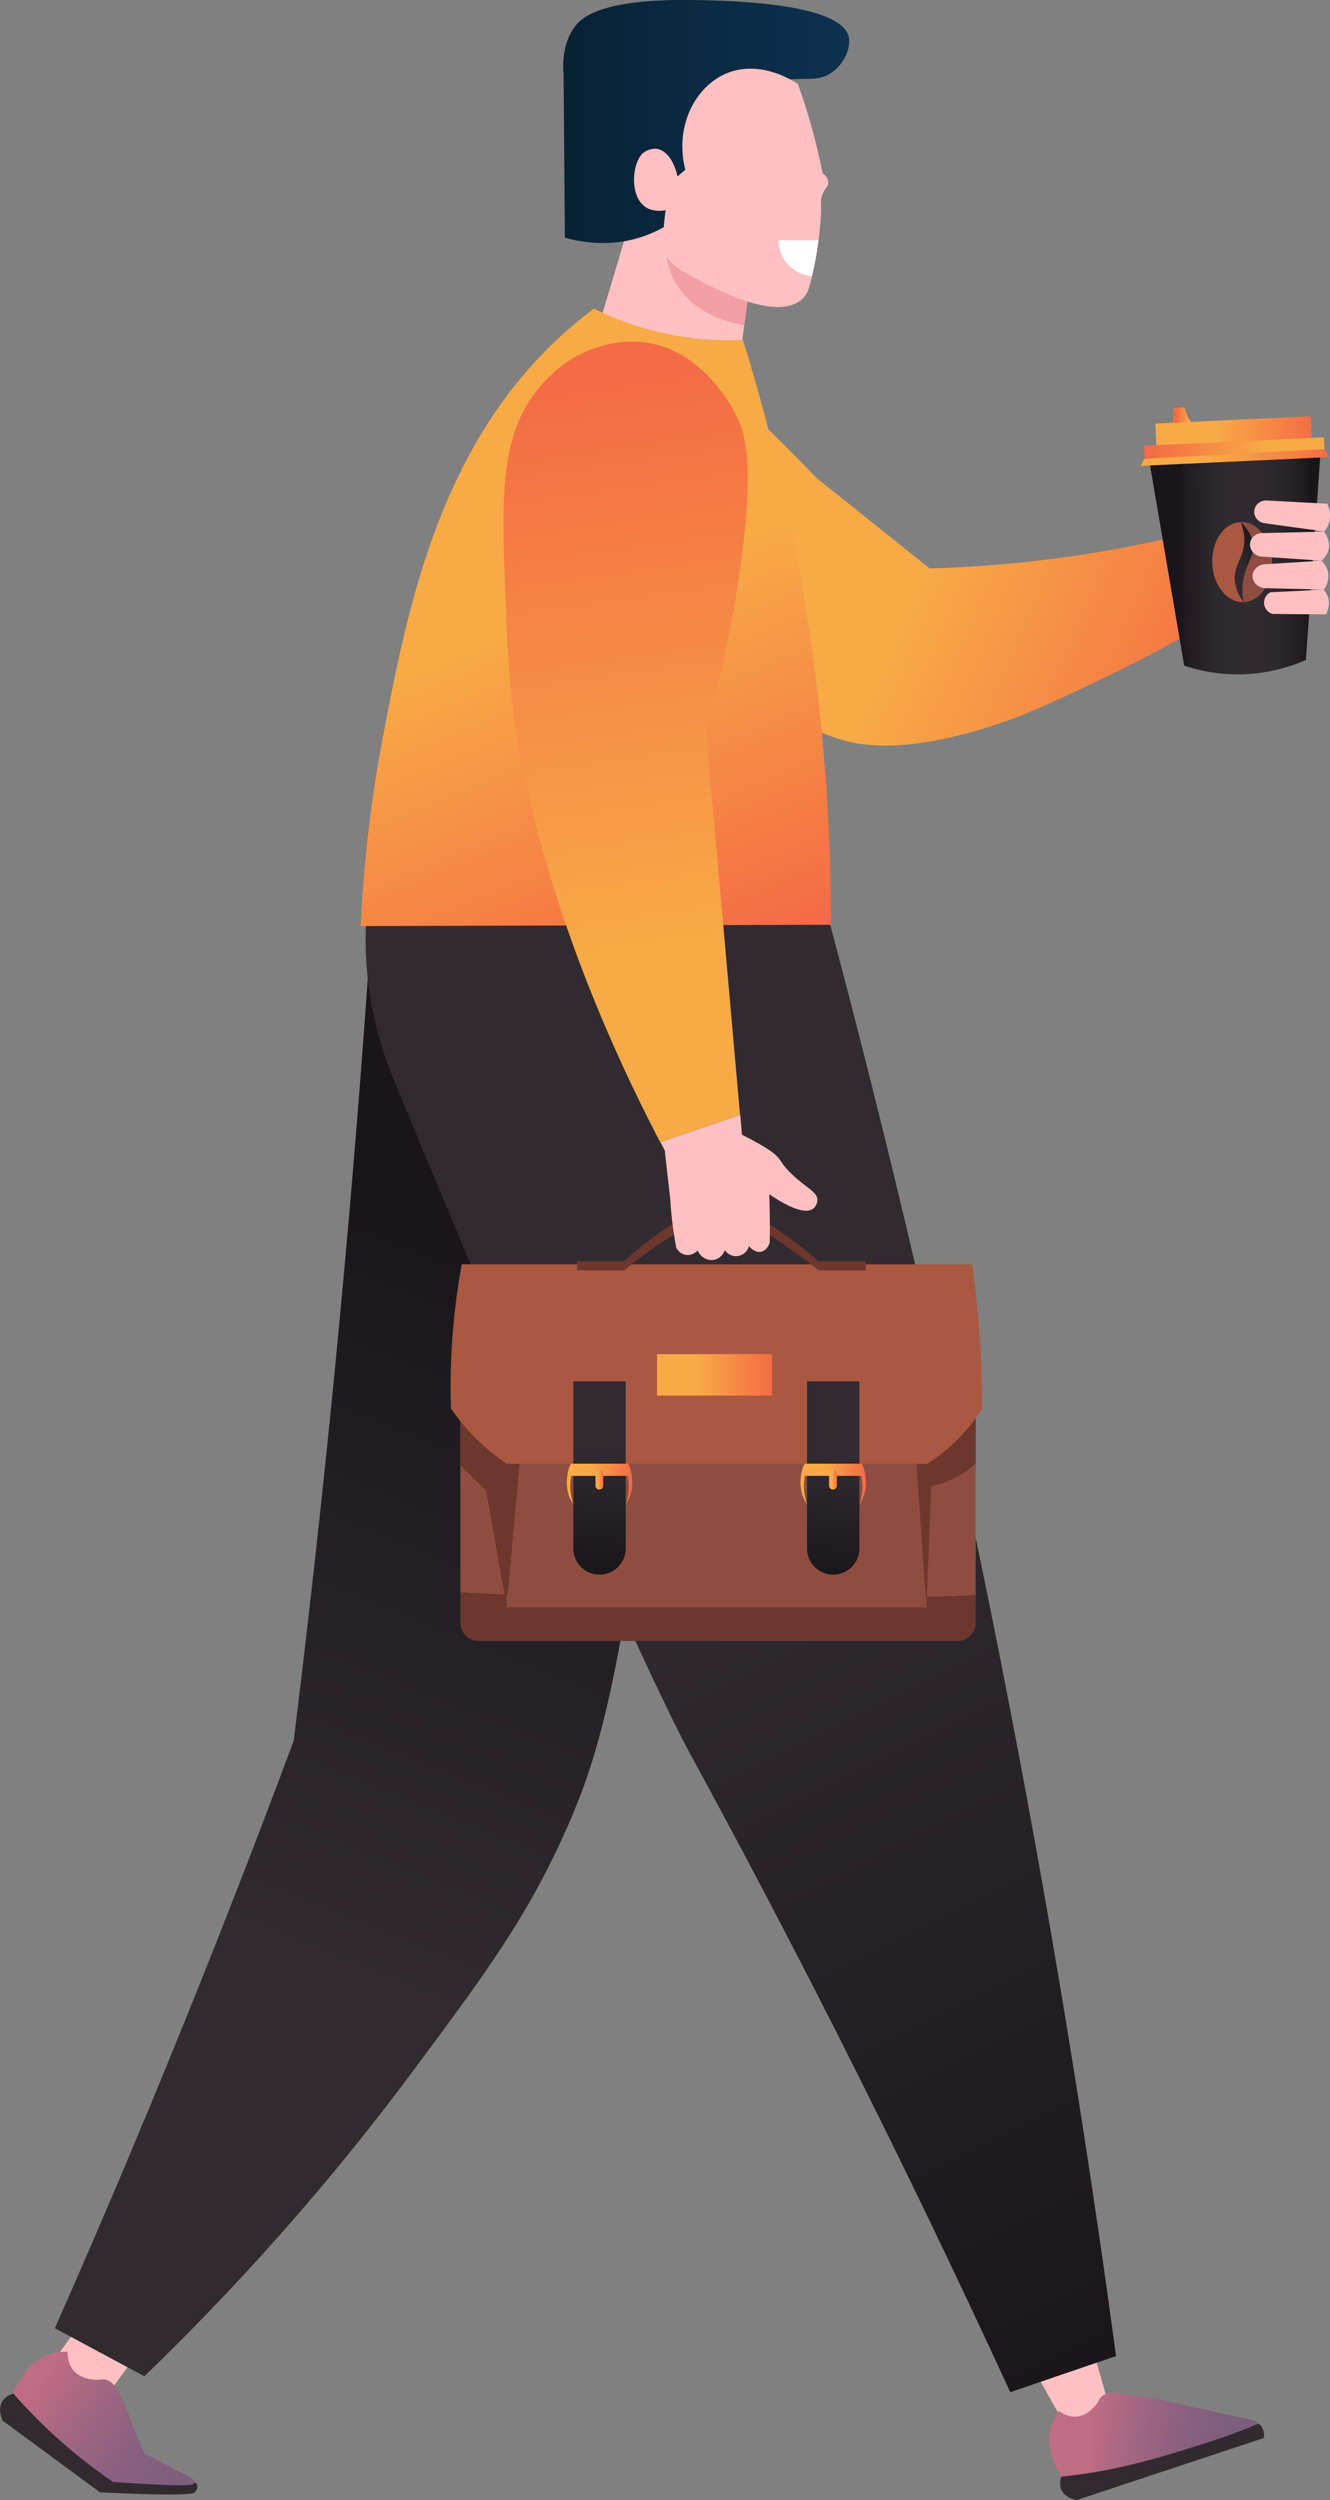 <?xml version="1.0" encoding="utf-8"?>
<!-- Generator: Adobe Illustrator 25.4.1, SVG Export Plug-In . SVG Version: 6.00 Build 0)  -->
<svg version="1.1" id="Layer_2" xmlns="http://www.w3.org/2000/svg" xmlns:xlink="http://www.w3.org/1999/xlink" x="0px" y="0px"
	 viewBox="0 0 124.13 233.23" style="enable-background:new 0 0 124.13 233.23;" xml:space="preserve">
<rect x="0" y="0" width="124.13" height="233.23" fill="#808080" stroke="none"/>
<style type="text/css">
	.st0{fill:#FFC0C2;}
	.st1{fill:url(#SVGID_1_);}
	.st2{fill:#312B30;}
	.st3{fill:url(#SVGID_00000165946173670201595210000015020070532761246629_);}
	.st4{fill:url(#SVGID_00000103241734181234239430000000391434252608404636_);}
	.st5{fill:url(#SVGID_00000163774480202530108870000007087111211576199831_);}
	.st6{fill:url(#SVGID_00000036225454128647170230000004400068135768636851_);}
	.st7{fill:url(#SVGID_00000121973325904226271720000014188865153059133329_);}
	.st8{fill:#F29EA4;}
	.st9{fill:#FFFFFF;}
	.st10{fill:url(#SVGID_00000147931809830611497520000014805968410842440337_);}
	.st11{fill:#8E4D40;}
	.st12{fill:#6D372E;}
	.st13{fill:#AA5842;}
	.st14{fill:url(#SVGID_00000054974829200738978620000008245885615167708345_);}
	.st15{fill:url(#SVGID_00000063617833171162689930000003449858052126305672_);}
	.st16{fill:url(#SVGID_00000020396621566832793790000005020862364581785763_);}
	.st17{fill:url(#SVGID_00000171686814282519112490000005181649928713762188_);}
	.st18{fill:url(#SVGID_00000106130685000491015150000003849975664479468705_);}
	.st19{fill:url(#SVGID_00000165918020753801696090000010205859191670331013_);}
	.st20{fill:url(#SVGID_00000112598571132284234470000007963948327149929103_);}
	.st21{fill:url(#SVGID_00000026151851555055619300000007670378169455800487_);}
	.st22{fill:url(#SVGID_00000070809010659345179530000009471166053798947712_);}
	.st23{fill:url(#SVGID_00000171719840003220856680000006972225314065310094_);}
	.st24{fill:url(#SVGID_00000158711496131981423090000011269777798540277163_);}
	.st25{fill:url(#SVGID_00000160164541152999858110000001912109120103400123_);}
	.st26{fill:url(#SVGID_00000139998248751448666350000014065899711674497699_);}
	.st27{fill:url(#SVGID_00000093884753942314007560000001997879829349137330_);}
</style>
<g>
	<path class="st0" d="M7.1,217.32l-2.08,2.9c0,0,4.7,3.62,5.05,3.14l2.55-3.54L7.1,217.32z"/>
	
		<linearGradient id="SVGID_1_" gradientUnits="userSpaceOnUse" x1="6570.124" y1="-2249.781" x2="6589.434" y2="-2249.781" gradientTransform="matrix(0.812 0.584 -0.584 0.812 -6645.282 -1787.842)">
		<stop  offset="0" style="stop-color:#C06C84"/>
		<stop  offset="0.259" style="stop-color:#A36681"/>
		<stop  offset="0.524" style="stop-color:#8C6180"/>
		<stop  offset="0.776" style="stop-color:#7F5E7E"/>
		<stop  offset="1" style="stop-color:#7A5D7E"/>
	</linearGradient>
	<path class="st1" d="M10.54,231.73c1.03,0.1,2.1,0.18,3.21,0.24c1.64,0.08,3.2,0.09,4.67,0.06c-0.01-0.06-0.03-0.17-0.08-0.28
		c-0.19-0.46-0.63-0.68-0.81-0.77c-0.58-0.3-2.06-1.09-4.06-2.13c-0.55-1.23-0.94-2.24-1.2-2.94c-0.23-0.63-0.37-1.05-0.68-1.7
		c-0.57-1.22-0.93-1.97-1.65-2.2c-0.49-0.16-0.61,0.1-1.39-0.04c-0.36-0.06-1.22-0.21-1.77-0.94c-0.48-0.63-0.48-1.35-0.46-1.63
		c0,0-3.34-0.48-5.08,3.89c0.63,0.71,1.29,1.43,1.99,2.14C5.69,227.94,8.18,230.02,10.54,231.73z"/>
	<path class="st2" d="M18.27,231.63c-0.09-0.03-0.19,0.07-0.2,0.09c-0.2,0.18-2.15,0.19-7.53-0.19c-2.34-1.6-4.83-3.6-7.3-6.1
		c-0.71-0.72-1.37-1.43-1.99-2.14c0,0-1.88,0.4-1.01,2.52c3.03,2.23,6.06,4.46,9.09,6.69c1.07,0.05,8.41,0.42,8.84,0.02
		c0.16-0.15,0.22-0.35,0.22-0.35C18.44,231.94,18.39,231.67,18.27,231.63z"/>
	<path class="st0" d="M103.25,223.54c-1.49-5.2-2.98-10.39-4.47-15.59l-8.26,2.5c2.84,5.04,5.68,10.08,8.52,15.13
		c0.98,0.66,2.22,0.68,3.11,0.05C103.17,224.91,103.24,223.7,103.25,223.54z"/>
	
		<linearGradient id="SVGID_00000094598942654750174880000001968144179338419884_" gradientUnits="userSpaceOnUse" x1="4082.298" y1="227.153" x2="4097.779" y2="228.701" gradientTransform="matrix(1 0 0 1 -3980.606 0)">
		<stop  offset="0" style="stop-color:#C06C84"/>
		<stop  offset="0.259" style="stop-color:#A36681"/>
		<stop  offset="0.524" style="stop-color:#8C6180"/>
		<stop  offset="0.776" style="stop-color:#7F5E7E"/>
		<stop  offset="1" style="stop-color:#7A5D7E"/>
	</linearGradient>
	<path style="fill:url(#SVGID_00000094598942654750174880000001968144179338419884_);" d="M110.83,228.44
		c2.44-0.76,4.24-1.32,6.65-2.36c-0.24-0.2-0.48-0.28-0.56-0.31c-3.78-0.83-6.72-1.47-8.6-1.91l-2.8-0.43
		c-1.37-0.22-2.07-0.35-2.63,0.07c-0.4,0.3-0.26,0.53-0.8,1.07c-0.25,0.25-0.84,0.84-1.72,0.87c-0.76,0.03-1.32-0.37-1.53-0.54
		c0,0-2.23,2.34,0.23,6.14c0.68-0.07,1.64-0.19,2.78-0.37C105.54,230.08,108.27,229.24,110.83,228.44z"/>
	<path class="st2" d="M117.47,226.08c-2.41,1.04-4.21,1.6-6.65,2.36c-2.55,0.79-5.28,1.63-8.98,2.23c-1.15,0.18-2.11,0.3-2.78,0.37
		c0,0-0.73,1.69,1.41,2.19l17.49-5.8c0.02-0.1,0.09-0.6-0.23-1.07C117.65,226.25,117.56,226.16,117.47,226.08z"/>
	
		<linearGradient id="SVGID_00000138547327900435978590000001767609758412691093_" gradientUnits="userSpaceOnUse" x1="3988.773" y1="215.161" x2="4029.021" y2="116.087" gradientTransform="matrix(1 0 0 1 -3980.606 0)">
		<stop  offset="0.355" style="stop-color:#312B30"/>
		<stop  offset="1" style="stop-color:#191519"/>
	</linearGradient>
	<path style="fill:url(#SVGID_00000138547327900435978590000001767609758412691093_);" d="M5.12,217.19
		c4.71-10.65,9.37-21.69,13.93-33.13c2.92-7.32,5.71-14.55,8.36-21.67c1.11-8.94,2.14-18.02,3.1-27.25
		c1.81-17.49,3.23-34.57,4.32-51.19c9.98,3.56,19.97,7.12,29.95,10.68c-1.19,15.56-2.66,28.68-3.93,38.65
		c-3.04,23.91-5.06,30.7-7.9,37.15c-3.68,8.36-7.71,13.77-14.4,22.76c-6.05,8.14-14.26,18.05-25.08,28.48
		C10.69,220.18,7.9,218.69,5.12,217.19z"/>
	
		<linearGradient id="SVGID_00000092424863931856284620000000953553952420146361_" gradientUnits="userSpaceOnUse" x1="4260.614" y1="-187.988" x2="4334.038" y2="-70.148" gradientTransform="matrix(0.996 0.091 -0.091 0.996 -4205.482 -108.08)">
		<stop  offset="0.355" style="stop-color:#312B30"/>
		<stop  offset="1" style="stop-color:#191519"/>
	</linearGradient>
	<path style="fill:url(#SVGID_00000092424863931856284620000000953553952420146361_);" d="M34.34,91.48
		c-0.57-4.97,0.09-9.2,0.8-12.13c13.94,1.66,27.88,3.32,41.83,4.99c5.9,21.98,11.47,45.51,16.41,70.52
		c4.47,22.62,8,44.31,10.78,64.93c-3.29,1.12-6.58,2.24-9.87,3.37c-5.05-10.98-10.47-22.23-16.28-33.7
		c-4.59-9.05-9.21-17.82-13.84-26.3c0,0-6.64-12.12-27.41-62.43C36.21,99.39,34.86,96.06,34.34,91.48z"/>
	<path class="st0" d="M58.81,20.56c1.51-0.01,4.1,0.17,6.96,1.46c2.01,0.91,3.47,2.06,4.42,2.95c-0.34,2.48-0.67,4.95-1.01,7.43
		c-1.36,0.38-4.19,0.97-7.59,0.15c-2.63-0.63-4.51-1.83-5.57-2.63C56.96,26.81,57.89,23.69,58.81,20.56z"/>
	
		<linearGradient id="SVGID_00000052803510996707221260000011184880238659416985_" gradientUnits="userSpaceOnUse" x1="4033.172" y1="11.335" x2="4059.87" y2="11.335" gradientTransform="matrix(1 0 0 1 -3980.606 0)">
		<stop  offset="0" style="stop-color:#082235"/>
		<stop  offset="1" style="stop-color:#0E3150"/>
	</linearGradient>
	<path style="fill:url(#SVGID_00000052803510996707221260000011184880238659416985_);" d="M52.72,22.18c2.95,0.8,5.21,0.46,6.5,0.12
		c5.67-1.49,9.95-7.37,10.97-14.84c1.82-0.04,3.65-0.08,5.47-0.11c1.12-0.02,1.76-0.37,2.33-0.87c0.86-0.75,1.42-2.08,1.24-2.99
		C78.54,0.14,67.18,0.03,64.33,0C55.9-0.08,54.19,1.72,53.59,2.56c-1.02,1.45-1.09,3.19-0.99,4.4
		C52.64,12.04,52.68,17.11,52.72,22.18z"/>
	
		<linearGradient id="SVGID_00000145765928748652471310000001550709662597043598_" gradientUnits="userSpaceOnUse" x1="4095.013" y1="67.28" x2="4050.43" y2="48.239" gradientTransform="matrix(1 0 0 1 -3980.606 0)">
		<stop  offset="0" style="stop-color:#F46B45"/>
		<stop  offset="0.645" style="stop-color:#F7AA46"/>
	</linearGradient>
	<path style="fill:url(#SVGID_00000145765928748652471310000001550709662597043598_);" d="M112.62,49.34
		c-5.13,1.34-10.98,2.49-17.48,3.15c-2.92,0.3-5.72,0.46-8.37,0.54c-3.52-2.81-7.03-5.62-10.55-8.43c-0.17-0.18-0.33-0.35-0.51-0.53
		c-2.85-2.97-5.44-5.43-7.51-7.33c-2.73-2.49-6.5-3.62-10.08-2.76c-2.5,0.6-4.81,1.97-6.53,4c-0.18,0.21-0.35,0.43-0.51,0.65
		c-3.71,5.05-2.27,12.24,2.85,15.85c4.06,2.87,7.65,5.22,10.55,7.06c0.24,0.16,0.47,0.29,0.7,0.44c8.71,5.48,12.31,6.95,14.88,7.38
		c0,0,0.69,0.11,1.41,0.16c6.35,0.43,14.29-2.95,14.29-2.95c8.35-3.56,15.45-7.52,19.35-9.79C114.28,54.3,113.45,51.82,112.62,49.34
		z"/>
	<path class="st8" d="M70.04,26.07c-0.42-0.36-0.93-0.63-1.52-0.76c-0.07-0.32-0.14-0.64-0.2-0.97c-0.51-0.59-1.86-1.97-4.03-2.41
		c-0.85-0.17-1.61-0.15-2.18-0.08c-0.08,0.9-0.09,2.5,0.74,4.14c1.61,3.22,5.13,4.11,6.62,4.34C69.66,28.92,69.85,27.49,70.04,26.07
		z"/>
	<path class="st0" d="M62.12,19.61c-1.01,0.18-1.6-0.12-1.82-0.26c-1.67-1.05-1.27-4.44-0.17-5.16c0.58-0.38,1.14-0.31,1.14-0.31
		c0.08,0.01,0.3,0.04,0.57,0.2c1.07,0.63,1.39,2.38,1.39,2.38c0.24-0.21,0.49-0.42,0.73-0.62c-1.02-3.98,0.88-7.83,3.96-9.04
		c3.19-1.25,6.28,0.86,6.55,1.04c0.39,1.09,0.77,2.25,1.13,3.48c0.49,1.7,0.87,3.31,1.17,4.82c0.24,0.2,0.55,0.51,0.54,0.88
		c0,0.35-0.27,0.52-0.48,0.95c-0.25,0.51-0.21,0.96-0.2,1.36c0.02,1.58-0.35,4.18-0.62,5.45c-0.36,1.68-0.54,2.52-1.06,3.04
		c-2.33,2.32-8.26-0.88-10.55-2.12c-1.02-0.55-2.44-1.44-2.56-2.68c-0.02-0.23,0.01-0.66,0.09-1.51
		C61.98,20.72,62.06,20.06,62.12,19.61z"/>
	<path class="st9" d="M72.66,22.41c0,1.78,1.38,3.22,3.12,3.34c0.07-0.29,0.13-0.6,0.21-0.96c0.12-0.58,0.27-1.46,0.39-2.38H72.66z"
		/>
	
		<linearGradient id="SVGID_00000054956663707156961240000000757504554215847584_" gradientUnits="userSpaceOnUse" x1="4045.172" y1="90.639" x2="4024.041" y2="39.553" gradientTransform="matrix(1 0 0 1 -3980.606 0)">
		<stop  offset="0" style="stop-color:#F46B45"/>
		<stop  offset="0.645" style="stop-color:#F7AA46"/>
	</linearGradient>
	<path style="fill:url(#SVGID_00000054956663707156961240000000757504554215847584_);" d="M33.66,86.39
		c14.63-0.04,29.26-0.08,43.89-0.12c0.01-6.65-0.34-14.01-1.28-21.94c-1.49-12.53-4.1-23.5-6.93-32.62
		c-1.7,0.08-3.81,0.03-6.19-0.39c-3.26-0.57-5.87-1.61-7.72-2.53c-0.58,0.43-1.46,1.12-2.48,2.01
		c-11.74,10.34-14.8,25.27-17.18,37.77C34.93,72.94,34.01,79.02,33.66,86.39z"/>
	<g>
		<path class="st11" d="M91.06,148.82v-17.17H42.97v16.91c7.62,0.41,15.56,0.66,23.81,0.71C75.19,149.32,83.29,149.16,91.06,148.82z
			"/>
		<path class="st12" d="M66.78,149.27c-8.25-0.05-16.19-0.3-23.81-0.71v2.81c0,0.95,0.77,1.71,1.71,1.71h44.67
			c0.95,0,1.71-0.77,1.71-1.71v-2.55C83.29,149.16,75.19,149.32,66.78,149.27z"/>
		<rect x="47.29" y="136.54" class="st11" width="39.17" height="13.4"/>
		<path class="st12" d="M45.38,139.08l1.7,9.68c0.1,0,0.21,0.01,0.31,0.01l1.23-13.63l-5.65-2.56v4.11
			C44.9,138.6,45.38,139.08,45.38,139.08z"/>
		<path class="st12" d="M86.4,149c0.03,0,0.07,0,0.1,0l0.41-10.36c0,0,2.62-0.49,4.16-2.17v-4.81l-5.56,4.38L86.4,149z"/>
		<path class="st13" d="M43.1,117.94c-0.25,1.32-0.46,2.72-0.63,4.19c-0.39,3.37-0.47,6.49-0.38,9.27c0.63,0.91,1.48,1.98,2.6,3.05
			c0.91,0.87,1.81,1.56,2.6,2.1c13.08,0,26.16,0,39.24,0c0.85-0.53,1.88-1.29,2.92-2.35c0.99-1,1.71-1.98,2.22-2.79
			c-0.01-2.66-0.12-5.51-0.38-8.51c-0.15-1.71-0.34-3.37-0.55-4.95C74.85,117.94,58.97,117.94,43.1,117.94z"/>
		
			<linearGradient id="SVGID_00000062177453211755705950000012387239881279692175_" gradientUnits="userSpaceOnUse" x1="4036.863" y1="128.778" x2="4036.168" y2="146.879" gradientTransform="matrix(1 0 0 1 -3980.606 0)">
			<stop  offset="0.355" style="stop-color:#312B30"/>
			<stop  offset="1" style="stop-color:#191519"/>
		</linearGradient>
		<path style="fill:url(#SVGID_00000062177453211755705950000012387239881279692175_);" d="M55.95,146.89L55.95,146.89
			c-1.35,0-2.44-1.09-2.44-2.44v-15.59h4.89v15.59C58.4,145.8,57.3,146.89,55.95,146.89z"/>
		
			<linearGradient id="SVGID_00000083081320671398576610000000470803159268255369_" gradientUnits="userSpaceOnUse" x1="4033.507" y1="138.432" x2="4039.612" y2="138.432" gradientTransform="matrix(1 0 0 1 -3980.606 0)">
			<stop  offset="0.355" style="stop-color:#F7AA46"/>
			<stop  offset="1" style="stop-color:#F46B45"/>
		</linearGradient>
		<path style="fill:url(#SVGID_00000083081320671398576610000000470803159268255369_);" d="M58.59,136.54H53.3v0.02
			c-0.26,0.23-0.85,2.32,0.21,3.76c-0.13-0.38-0.27-0.91-0.29-1.57c-0.01-0.42,0.04-0.78,0.1-1.07h5.27c0.06,0.29,0.1,0.66,0.1,1.07
			c-0.01,0.66-0.15,1.2-0.29,1.57C59.48,138.86,58.84,136.7,58.59,136.54z"/>
		
			<linearGradient id="SVGID_00000030454929622500922780000011067717486954318994_" gradientUnits="userSpaceOnUse" x1="4036.179" y1="138.033" x2="4036.909" y2="138.033" gradientTransform="matrix(1 0 0 1 -3980.606 0)">
			<stop  offset="0.355" style="stop-color:#F7AA46"/>
			<stop  offset="1" style="stop-color:#F46B45"/>
		</linearGradient>
		<path style="fill:url(#SVGID_00000030454929622500922780000011067717486954318994_);" d="M55.94,138.96L55.94,138.96
			c-0.2,0-0.36-0.16-0.36-0.37v-1.11c0-0.2,0.16-0.37,0.36-0.37l0,0c0.2,0,0.37,0.16,0.37,0.37v1.11
			C56.3,138.79,56.14,138.96,55.94,138.96z"/>
		
			<linearGradient id="SVGID_00000099647130564022005110000015106819241565839790_" gradientUnits="userSpaceOnUse" x1="4058.641" y1="129.599" x2="4057.945" y2="147.699" gradientTransform="matrix(1 0 0 1 -3980.606 0)">
			<stop  offset="0.355" style="stop-color:#312B30"/>
			<stop  offset="1" style="stop-color:#191519"/>
		</linearGradient>
		<path style="fill:url(#SVGID_00000099647130564022005110000015106819241565839790_);" d="M77.76,146.89L77.76,146.89
			c-1.35,0-2.44-1.09-2.44-2.44v-15.59h4.89v15.59C80.21,145.8,79.11,146.89,77.76,146.89z"/>
		
			<linearGradient id="SVGID_00000114767401964251229860000010551121222427046838_" gradientUnits="userSpaceOnUse" x1="4055.316" y1="138.432" x2="4061.421" y2="138.432" gradientTransform="matrix(1 0 0 1 -3980.606 0)">
			<stop  offset="0.355" style="stop-color:#F7AA46"/>
			<stop  offset="1" style="stop-color:#F46B45"/>
		</linearGradient>
		<path style="fill:url(#SVGID_00000114767401964251229860000010551121222427046838_);" d="M80.4,136.54h-5.29v0.02
			c-0.26,0.23-0.85,2.32,0.21,3.76c-0.13-0.38-0.27-0.91-0.29-1.57c-0.01-0.42,0.04-0.78,0.1-1.07h5.27c0.06,0.29,0.1,0.66,0.1,1.07
			c-0.01,0.66-0.15,1.2-0.29,1.57C81.29,138.86,80.65,136.7,80.4,136.54z"/>
		
			<linearGradient id="SVGID_00000172427408719278755530000012123725669513010306_" gradientUnits="userSpaceOnUse" x1="4057.988" y1="138.033" x2="4058.718" y2="138.033" gradientTransform="matrix(1 0 0 1 -3980.606 0)">
			<stop  offset="0.355" style="stop-color:#F7AA46"/>
			<stop  offset="1" style="stop-color:#F46B45"/>
		</linearGradient>
		<path style="fill:url(#SVGID_00000172427408719278755530000012123725669513010306_);" d="M77.75,138.96L77.75,138.96
			c-0.2,0-0.37-0.16-0.37-0.37v-1.11c0-0.2,0.16-0.37,0.37-0.37l0,0c0.2,0,0.37,0.16,0.37,0.37v1.11
			C78.11,138.79,77.95,138.96,77.75,138.96z"/>
		
			<linearGradient id="SVGID_00000164485015579449155390000003597790693541631621_" gradientUnits="userSpaceOnUse" x1="4041.925" y1="128.257" x2="4052.655" y2="128.257" gradientTransform="matrix(1 0 0 1 -3980.606 0)">
			<stop  offset="0.355" style="stop-color:#F7AA46"/>
			<stop  offset="1" style="stop-color:#F46B45"/>
		</linearGradient>
		
			<rect x="61.32" y="126.32" style="fill:url(#SVGID_00000164485015579449155390000003597790693541631621_);" width="10.73" height="3.87"/>
		<rect x="76.41" y="117.65" class="st12" width="4.4" height="0.86"/>
		<rect x="53.86" y="117.65" class="st12" width="4.4" height="0.86"/>
		<path class="st12" d="M58.26,118.51c0.9-0.76,2.2-1.79,3.88-2.86c2.56-1.62,3.84-2.44,5.21-2.44c1.63-0.01,3.21,1.09,6.38,3.3
			c1.16,0.81,2.08,1.52,2.67,2v-0.86c-2.02-1.74-3.82-2.97-5.15-3.81c-2.23-1.4-3.11-1.65-4-1.65c-0.81,0-1.67,0.22-3.78,1.52
			c-1.38,0.85-3.21,2.12-5.21,3.94C58.26,117.94,58.26,118.23,58.26,118.51z"/>
	</g>
	<g>
		<g>
			
				<linearGradient id="SVGID_00000139977275106791569720000000583539439091614131_" gradientUnits="userSpaceOnUse" x1="4084.655" y1="-158.098" x2="4086.502" y2="-158.098" gradientTransform="matrix(0.999 -0.047 0.047 0.999 -3963.392 387.457)">
				<stop  offset="0" style="stop-color:#F46B45"/>
				<stop  offset="0.645" style="stop-color:#F7AA46"/>
			</linearGradient>
			<path style="fill:url(#SVGID_00000139977275106791569720000000583539439091614131_);" d="M111.27,39.43l-1.84,0.09l0.14-1.47
				l0.99-0.05C110.55,37.99,110.81,39.16,111.27,39.43z"/>
			
				<linearGradient id="SVGID_00000013890189359396025260000000345858729075223731_" gradientUnits="userSpaceOnUse" x1="4083.065" y1="-156.308" x2="4097.591" y2="-156.308" gradientTransform="matrix(0.999 -0.047 0.047 0.999 -3963.392 387.457)">
				<stop  offset="0.355" style="stop-color:#F7AA46"/>
				<stop  offset="1" style="stop-color:#F46B45"/>
			</linearGradient>
			<polygon style="fill:url(#SVGID_00000013890189359396025260000000345858729075223731_);" points="122.44,41.1 107.93,41.77 
				107.83,39.51 122.34,38.83 			"/>
			
				<linearGradient id="SVGID_00000163774968520967888640000016505066840585061250_" gradientUnits="userSpaceOnUse" x1="4084.231" y1="-144.112" x2="4096.694" y2="-143.577" gradientTransform="matrix(0.999 -0.047 0.047 0.999 -3963.392 387.457)">
				<stop  offset="0" style="stop-color:#191519"/>
				<stop  offset="0.122" style="stop-color:#262025"/>
				<stop  offset="0.286" style="stop-color:#2E292D"/>
				<stop  offset="0.538" style="stop-color:#312B30"/>
				<stop  offset="0.731" style="stop-color:#2D282D"/>
				<stop  offset="0.904" style="stop-color:#231E22"/>
				<stop  offset="1" style="stop-color:#191519"/>
			</linearGradient>
			<path style="fill:url(#SVGID_00000163774968520967888640000016505066840585061250_);" d="M107.29,43.14l3.23,18.95
				c1.18,0.4,2.96,0.84,5.16,0.82c2.77-0.03,4.94-0.79,6.2-1.35c0.45-6.33,0.9-12.66,1.34-18.99L107.29,43.14z"/>
			
				<linearGradient id="SVGID_00000032610815414543337980000012807158952992764558_" gradientUnits="userSpaceOnUse" x1="4081.932" y1="-154.805" x2="4098.724" y2="-154.805" gradientTransform="matrix(0.999 -0.047 0.047 0.999 -3963.392 387.457)">
				<stop  offset="0" style="stop-color:#F46B45"/>
				<stop  offset="0.645" style="stop-color:#F7AA46"/>
			</linearGradient>
			<path style="fill:url(#SVGID_00000032610815414543337980000012807158952992764558_);" d="M123.62,42.03l-16.77,0.78l-0.06-1.23
				c5.59-0.26,11.18-0.52,16.77-0.78C123.58,41.21,123.6,41.62,123.62,42.03z"/>
			
				<linearGradient id="SVGID_00000020373194473152702930000010377104098611413156_" gradientUnits="userSpaceOnUse" x1="4081.495" y1="-153.935" x2="4099.162" y2="-153.935" gradientTransform="matrix(0.999 -0.047 0.047 0.999 -3963.392 387.457)">
				<stop  offset="0.355" style="stop-color:#F7AA46"/>
				<stop  offset="1" style="stop-color:#F46B45"/>
			</linearGradient>
			<polygon style="fill:url(#SVGID_00000020373194473152702930000010377104098611413156_);" points="106.81,42.8 106.44,43.46 
				124.09,42.64 123.58,41.9 			"/>
		</g>
		<g>
			<path class="st13" d="M115.46,53.78c0.12-1.35,0.99-1.92,0.98-3.22c-0.01-0.81-0.36-1.46-0.64-1.86
				c-1.54,0.05-2.73,1.77-2.66,3.83s1.38,3.69,2.92,3.64C115.47,55.13,115.41,54.31,115.46,53.78z"/>
			<path class="st11" d="M115.8,48.7c0.94,1.04,1.11,1.86,1.09,2.43c-0.04,1.15-0.88,1.68-1.04,3.13c-0.09,0.8,0.07,1.47,0.21,1.91
				c1.54-0.05,2.73-1.77,2.66-3.83C118.64,50.28,117.34,48.65,115.8,48.7z"/>
			
				<linearGradient id="SVGID_00000083773583188747214780000010216117120006069156_" gradientUnits="userSpaceOnUse" x1="1764.501" y1="1128.382" x2="1769.301" y2="1128.382" gradientTransform="matrix(0.745 -0.667 0.667 0.745 -1953.232 389.44)">
				<stop  offset="0.355" style="stop-color:#312B30"/>
				<stop  offset="1" style="stop-color:#191519"/>
			</linearGradient>
			<path style="fill:url(#SVGID_00000083773583188747214780000010216117120006069156_);" d="M116.02,54.23
				c0.23-1.6,1-2.18,0.94-3.31c-0.03-0.53-0.24-1.31-1.16-2.22c0.16,0.41,0.35,1.04,0.33,1.8c-0.05,1.48-0.86,2.08-0.89,3.36
				c-0.01,0.55,0.12,1.34,0.82,2.31C115.98,55.73,115.9,55.04,116.02,54.23z"/>
		</g>
	</g>
	<g>
		<path class="st0" d="M123.33,52.31c-1.87-0.13-3.74-0.26-5.61-0.39c-0.69-0.07-1.15-0.71-1.04-1.31c0.1-0.53,0.63-0.93,1.23-0.88
			c1.89-0.05,3.78-0.09,5.67-0.14C124.74,51.29,123.33,52.31,123.33,52.31z"/>
		<path class="st0" d="M123.55,55c-1.79-0.04-3.57-0.09-5.36-0.13c-0.74,0.04-1.32-0.56-1.29-1.17c0.02-0.49,0.43-0.95,1-1.05
			c1.81-0.12,3.62-0.23,5.43-0.35C124.67,53.63,123.55,55,123.55,55z"/>
		<path class="st0" d="M123.75,57.31c-1.5,0-3.17-0.02-4.99-0.04c-0.42-0.12-0.73-0.49-0.78-0.93c-0.05-0.45,0.18-0.88,0.59-1.09
			c1.66-0.08,3.32-0.16,4.98-0.25C124.28,55.91,124.03,56.79,123.75,57.31z"/>
		<path class="st0" d="M123.58,49.58c-1.88-0.26-3.75-0.52-5.63-0.78c-0.55-0.11-0.93-0.6-0.89-1.12c0.04-0.57,0.56-1.04,1.18-0.99
			c1.88,0.1,3.76,0.2,5.64,0.3C124.58,48.62,123.58,49.58,123.58,49.58z"/>
	</g>
	
		<linearGradient id="SVGID_00000105395503505001546760000003909148810527295915_" gradientUnits="userSpaceOnUse" x1="4036.668" y1="35.176" x2="4048.278" y2="116.912" gradientTransform="matrix(1 0 0 1 -3980.606 0)">
		<stop  offset="0" style="stop-color:#F46B45"/>
		<stop  offset="0.645" style="stop-color:#F7AA46"/>
	</linearGradient>
	<path style="fill:url(#SVGID_00000105395503505001546760000003909148810527295915_);" d="M65.88,68.04
		c1.79-6.21,2.72-11.49,3.25-15.33c1.34-9.77,0.35-12.5-0.51-14.14c-0.59-1.12-3.24-5.78-8.12-6.58c-2.39-0.39-4.41,0.29-5.07,0.52
		c-3.01,1.05-4.69,3.14-5.34,3.95c-2.97,3.68-3.31,8.64-3.02,16.49c0.31,8.36,0.44,12.54,1.63,18.34
		c2.85,14.03,8.3,26.42,12.92,35.27l7.45-2.54C68.01,92.03,66.95,80.03,65.88,68.04z"/>
	<path class="st0" d="M73.94,109.57c-0.9-0.85-1-1.24-1.39-1.67c0,0-0.2-0.2-0.47-0.41c-0.45-0.35-1.46-0.94-2.83-1.64
		c-0.05-0.61-0.11-1.22-0.16-1.84l-7.45,2.54c0.14,0.26,0.27,0.52,0.41,0.78c0.07,0.74,0.14,1.36,0.19,1.8
		c0.11,0.87,0.2,1.74,0.3,2.61c0.01,0.06,0.03,0.21,0.04,0.42c0.01,0.22,0.01,0.31,0.07,0.96c0.08,0.84,0.22,1.95,0.46,3.27
		c0.01,0.03,0.31,0.63,0.98,0.68c0.6,0.05,0.99-0.38,1.02-0.42c0.27,0.63,0.9,0.98,1.51,0.88c0.47-0.08,0.86-0.43,1.03-0.9
		c0.27,0.39,0.73,0.6,1.2,0.54c0.5-0.07,0.92-0.43,1.05-0.93c0.34,0.44,0.83,0.64,1.22,0.51c0.32-0.11,0.54-0.44,0.56-0.48
		c0.11-0.18,0.15-0.34,0.16-0.37c0.02-1.26,0.01-2.38-0.01-3.32c-0.01-0.43-0.02-0.82-0.03-1.17c1.12,0.77,3.24,2.03,4.11,1.33
		c0.18-0.15,0.35-0.43,0.38-0.73C76.34,111.19,75.29,110.86,73.94,109.57z"/>
</g>
</svg>
